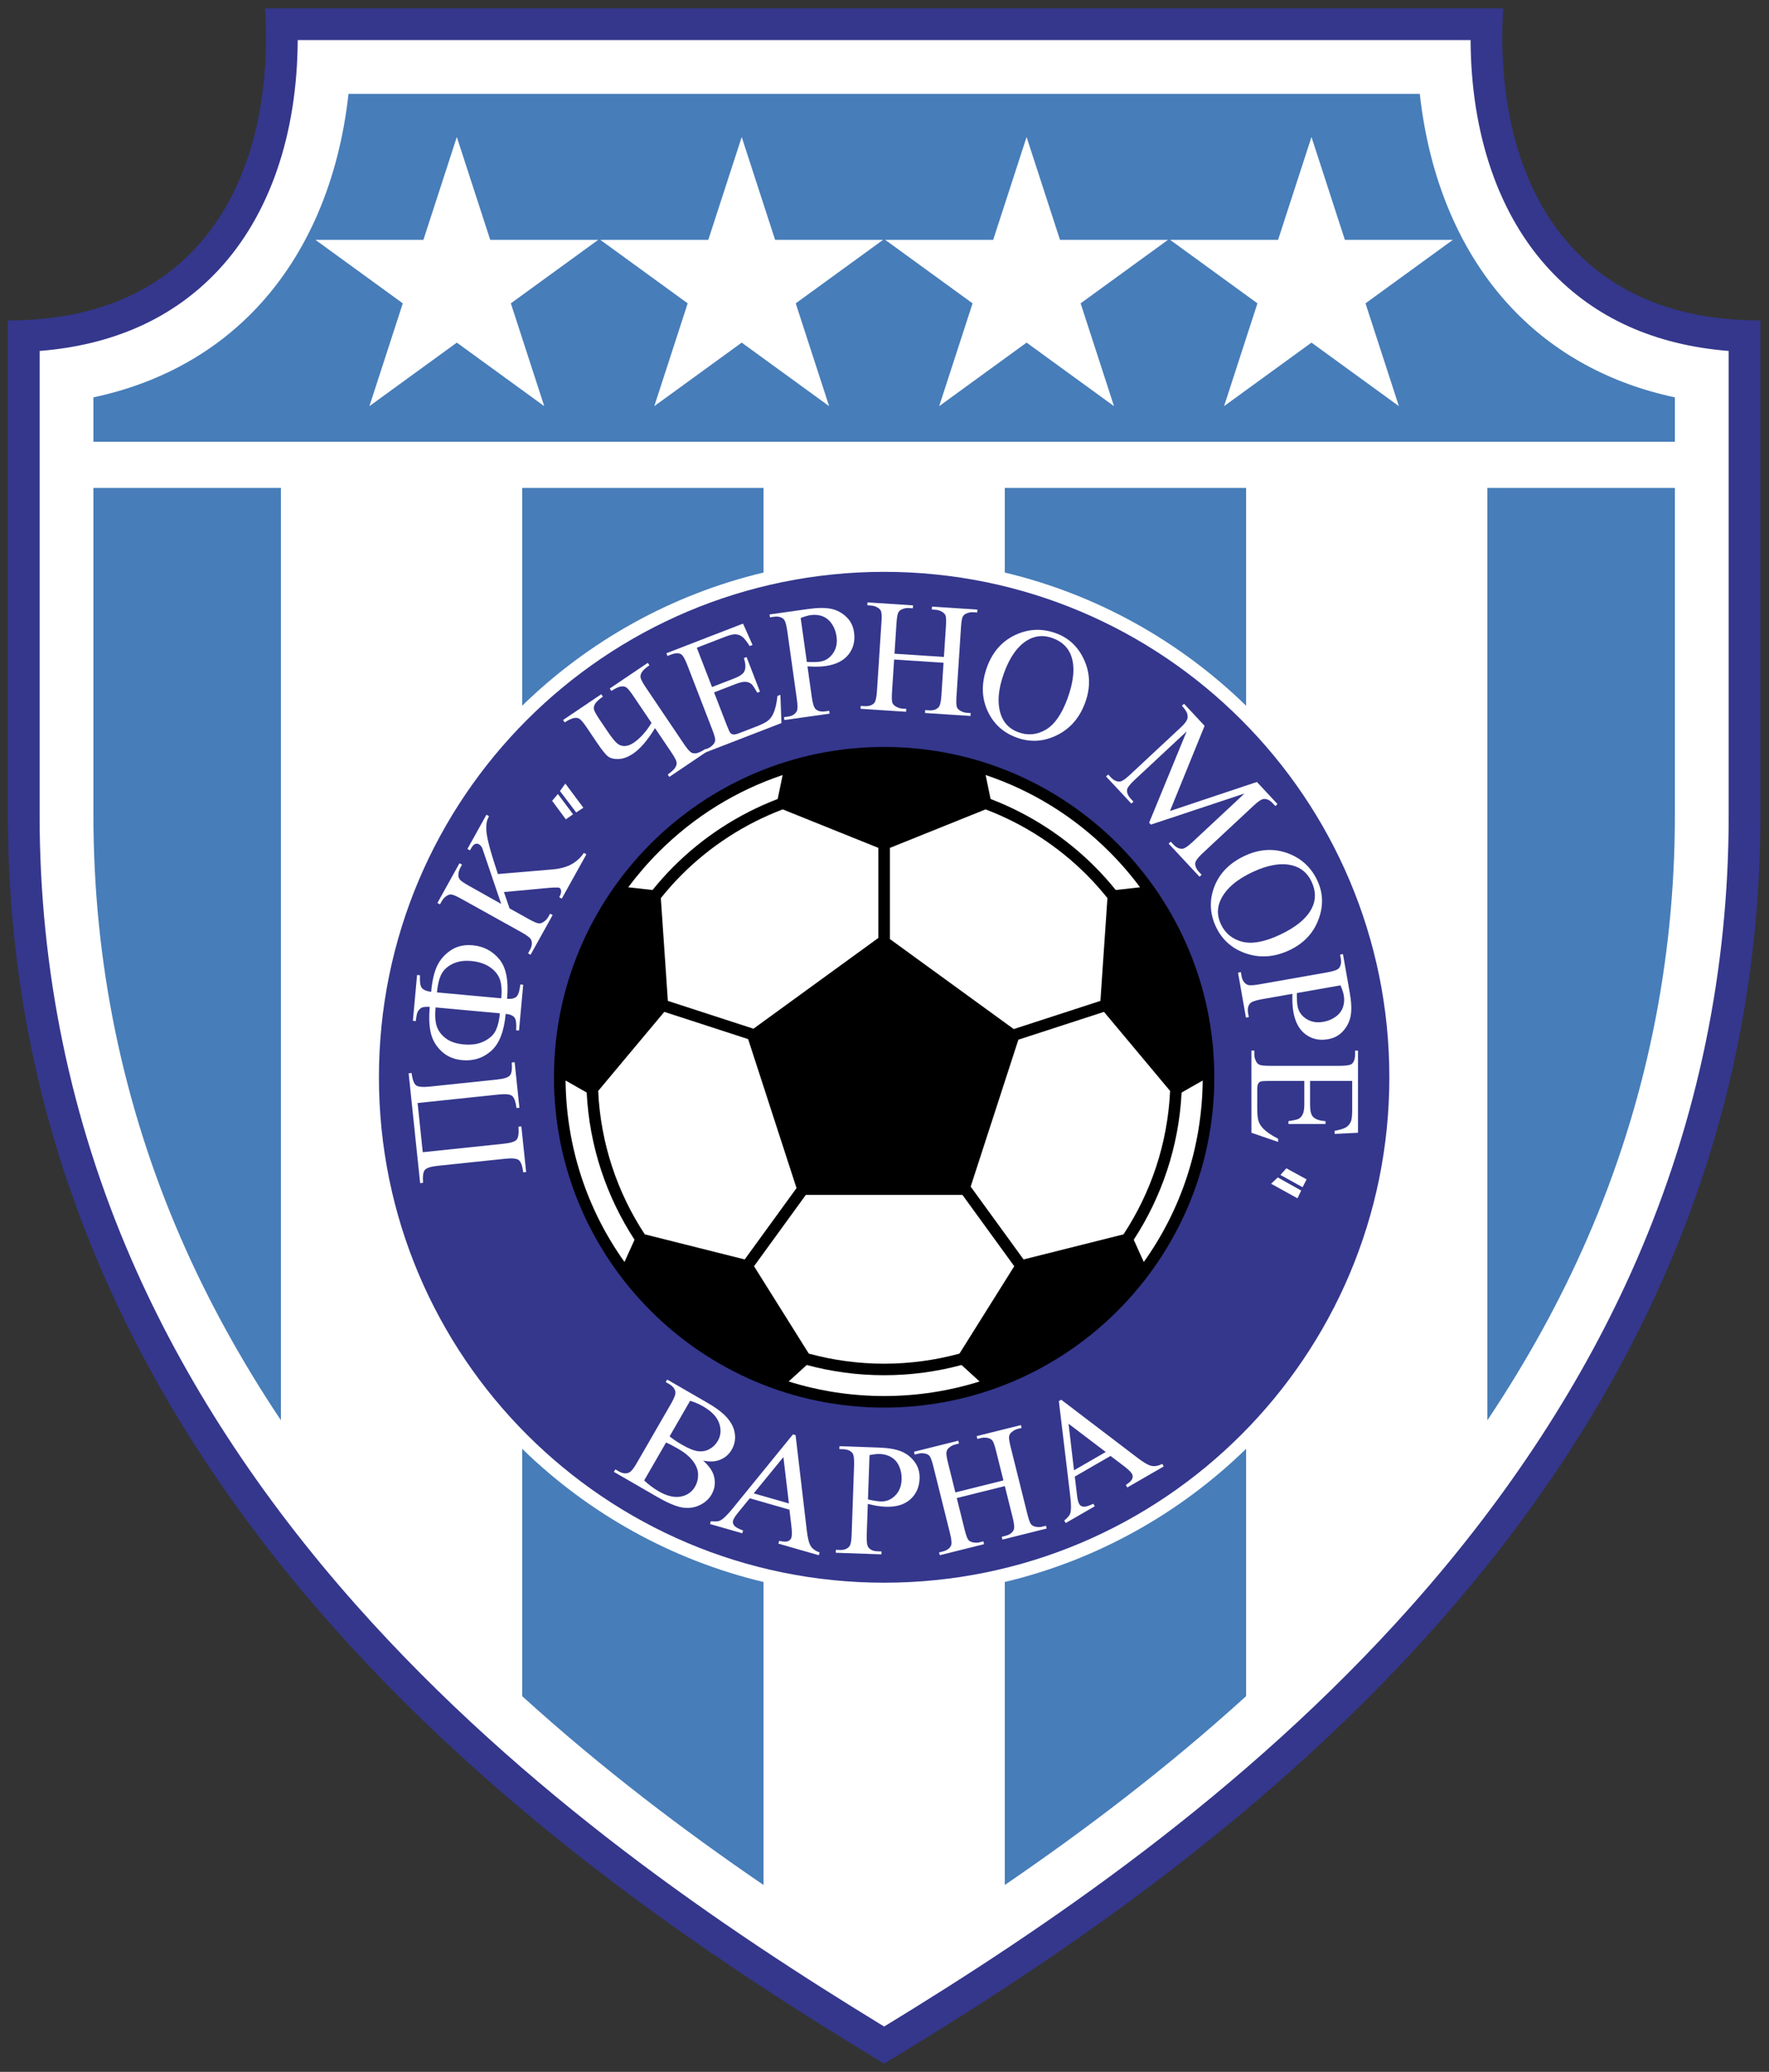 <svg xmlns="http://www.w3.org/2000/svg" height="252" width="215.252" xml:space="preserve"><rect width="100%" height="100%" fill="#333333" stroke="none"/><defs><clipPath id="a" clipPathUnits="userSpaceOnUse"><path d="M 0,600 H 800 V 0 H 0 Z"/></clipPath></defs><g transform="matrix(1.333 0 0 -1.333 -204.29 261.422)"><g transform="translate(104.246 5.292) scale(.323)"><g clip-path="url(#a)"><g transform="translate(576.554 588.429)"><path style="fill:#34378c;fill-opacity:1;fill-rule:nonzero;stroke:none" d="m 0,0 c -2.728,-44.365 15.929,-88.172 72.681,-88.172 v -139.746 c 0,-192.606 -162.35,-301.102 -247.633,-352.694 -85.282,51.592 -247.634,160.088 -247.634,352.694 v 139.746 c 56.752,0 75.41,43.807 72.682,88.172 L 0,0"/></g><g transform="translate(567.336 579.468)"><path style="fill:#fff;fill-opacity:1;fill-rule:nonzero;stroke:none" d="m 0,0 h -331.468 c -0.124,-26.762 -8.001,-49.65 -22.584,-65.157 -12.602,-13.4 -29.511,-21.005 -50.356,-22.667 v -131.134 c 0,-43.694 8.734,-85.931 25.957,-125.535 14.788,-34.006 36.192,-66.888 63.616,-97.739 47.367,-53.282 103.978,-91.405 149.101,-118.935 45.123,27.53 101.734,65.654 149.101,118.935 27.425,30.851 48.825,63.733 63.615,97.739 17.222,39.604 25.957,81.841 25.957,125.535 V -87.824 C 52.092,-86.162 35.185,-78.557 22.583,-65.157 8.001,-49.65 0.122,-26.762 0,0"/></g><g transform="translate(578.842 503.894)"><path style="fill:#477db9;fill-opacity:1;fill-rule:nonzero;stroke:none" d="M 0,0 C -14.334,15.242 -23.192,36.147 -25.86,60.368 H -328.621 C -331.287,36.147 -340.148,15.242 -354.481,0 c -12.098,-12.866 -27.818,-21.441 -46.227,-25.36 V -37.911 H 46.229 V -25.36 C 27.82,-21.441 12.099,-12.866 0,0"/></g><g transform="translate(178.134 360.51)"><path style="fill:#477db9;fill-opacity:1;fill-rule:nonzero;stroke:none" d="m 0,0 c 0,-41.595 8.309,-81.792 24.695,-119.469 7.606,-17.494 17.078,-34.692 28.291,-51.466 V 92.439 H 0 Z"/></g><g transform="translate(367.506 452.95)"><path style="fill:#477db9;fill-opacity:1;fill-rule:nonzero;stroke:none" d="M 0,0 H -68.193 V -61.521 C -49.572,-43.372 -26.146,-30.136 0,-23.904 Z"/></g><g transform="translate(299.313 111.628)"><path style="fill:#477db9;fill-opacity:1;fill-rule:nonzero;stroke:none" d="M 0,0 C 22.488,-20.434 45.863,-38.085 68.193,-53.335 V 32.256 C 42.047,38.488 18.621,51.724 0,69.873 Z"/></g><g transform="translate(503.89 452.95)"><path style="fill:#477db9;fill-opacity:1;fill-rule:nonzero;stroke:none" d="M 0,0 H -68.193 V -23.905 C -42.049,-30.138 -18.621,-43.375 0,-61.525 Z"/></g><g transform="translate(435.697 58.293)"><path style="fill:#477db9;fill-opacity:1;fill-rule:nonzero;stroke:none" d="M 0,0 C 22.33,15.25 45.702,32.901 68.193,53.335 V 123.21 C 49.572,105.062 26.145,91.823 0,85.593 Z"/></g><g transform="translate(572.084 189.576)"><path style="fill:#477db9;fill-opacity:1;fill-rule:nonzero;stroke:none" d="m 0,0 c 11.211,16.775 20.683,33.972 28.289,51.466 16.388,37.677 24.697,77.873 24.697,119.469 v 92.439 H 0 Z"/></g><g transform="translate(401.6 383.575)"><path style="fill:#34378c;fill-opacity:1;fill-rule:nonzero;stroke:none" d="m 0,0 c 53.627,0 97.112,-43.487 97.112,-97.109 0,-53.627 -43.485,-97.115 -97.112,-97.115 -53.624,0 -97.11,43.488 -97.11,97.115 C -97.11,-43.487 -53.624,0 0,0 m 0,45.667 c 78.842,0 142.778,-63.938 142.778,-142.776 0,-78.843 -63.936,-142.78 -142.778,-142.78 -78.839,0 -142.776,63.937 -142.776,142.78 0,78.838 63.937,142.776 142.776,142.776"/></g><g transform="translate(333.777 172.564)"><path style="fill:#fff;fill-opacity:1;fill-rule:nonzero;stroke:none" d="m 0,0 c 1.288,-1.204 2.66,-2.223 4.105,-3.061 2.324,-1.339 4.394,-1.833 6.217,-1.496 1.818,0.344 3.175,1.286 4.062,2.82 0.584,1.011 0.873,2.151 0.859,3.401 C 15.234,2.92 14.759,4.175 13.829,5.43 12.899,6.683 11.512,7.846 9.681,8.902 8.885,9.36 8.194,9.742 7.618,10.051 7.04,10.349 6.559,10.563 6.174,10.7 Z m 7.198,12.473 c 0.426,-0.369 0.926,-0.747 1.51,-1.146 0.584,-0.397 1.242,-0.803 1.972,-1.224 1.871,-1.082 3.396,-1.698 4.57,-1.835 1.175,-0.144 2.258,0.063 3.238,0.608 0.978,0.539 1.754,1.309 2.326,2.3 0.879,1.525 1.007,3.183 0.388,4.975 -0.626,1.8 -2.128,3.383 -4.511,4.76 -1.287,0.742 -2.516,1.269 -3.709,1.58 z m 9.474,-6.866 c 1.594,-1.423 2.59,-2.823 2.999,-4.19 0.559,-1.897 0.353,-3.695 -0.634,-5.402 -0.745,-1.295 -1.876,-2.295 -3.382,-3.011 -1.507,-0.715 -3.127,-0.926 -4.872,-0.645 -1.747,0.282 -4.086,1.263 -7.02,2.958 l -12.311,7.108 0.41,0.71 0.977,-0.565 c 1.091,-0.63 2.073,-0.732 2.948,-0.309 0.552,0.274 1.253,1.141 2.099,2.606 l 9.731,16.852 c 0.931,1.617 1.336,2.739 1.203,3.378 -0.172,0.852 -0.758,1.566 -1.742,2.135 l -0.979,0.561 0.414,0.719 11.266,-6.507 c 2.109,-1.213 3.705,-2.349 4.793,-3.387 1.658,-1.571 2.659,-3.237 2.991,-4.992 0.333,-1.763 0.062,-3.397 -0.821,-4.93 C 23.987,7.392 22.919,6.45 21.525,5.872 20.136,5.299 18.521,5.216 16.672,5.607"/></g><g transform="translate(374.688 166.068)"><path style="fill:#fff;fill-opacity:1;fill-rule:nonzero;stroke:none" d="M 0,0 -1.558,13.103 -9.948,2.85 Z m 0.144,-1.756 -11.208,3.215 -3.27,-4.005 c -0.812,-0.985 -1.292,-1.753 -1.452,-2.312 -0.129,-0.439 -0.027,-0.888 0.294,-1.344 0.325,-0.453 1.167,-0.931 2.537,-1.434 l -0.225,-0.791 -9.117,2.617 0.225,0.788 c 1.272,-0.127 2.131,-0.074 2.588,0.168 0.922,0.464 2.123,1.627 3.605,3.463 L 1.139,19.514 1.883,19.303 5.058,-7.669 c 0.254,-2.168 0.63,-3.636 1.128,-4.399 0.499,-0.768 1.33,-1.358 2.49,-1.772 l -0.226,-0.789 -11.428,3.279 0.225,0.789 c 1.169,-0.275 2.005,-0.301 2.507,-0.09 0.5,0.206 0.82,0.547 0.956,1.018 0.179,0.63 0.169,1.698 -0.01,3.217 z"/></g><g transform="translate(397.028 167.203)"><path style="fill:#fff;fill-opacity:1;fill-rule:nonzero;stroke:none" d="M 0,0 C 0.782,-0.173 1.476,-0.313 2.08,-0.409 2.683,-0.496 3.197,-0.554 3.628,-0.568 5.166,-0.62 6.514,-0.079 7.676,1.08 8.832,2.229 9.448,3.749 9.512,5.644 9.558,6.947 9.335,8.168 8.844,9.299 8.346,10.441 7.626,11.303 6.664,11.889 5.708,12.484 4.604,12.794 3.362,12.841 2.611,12.866 1.635,12.762 0.437,12.522 Z m -0.044,-1.267 -0.306,-8.767 c -0.066,-1.893 0.104,-3.075 0.505,-3.551 0.538,-0.672 1.373,-1.027 2.512,-1.066 l 1.16,-0.04 -0.029,-0.821 -12.897,0.452 0.031,0.82 1.127,-0.042 c 1.273,-0.044 2.197,0.338 2.769,1.145 0.314,0.454 0.504,1.538 0.563,3.25 l 0.68,19.452 c 0.067,1.895 -0.09,3.075 -0.475,3.547 -0.554,0.67 -1.405,1.026 -2.543,1.064 l -1.13,0.039 0.031,0.827 11.03,-0.385 c 2.69,-0.093 4.802,-0.449 6.333,-1.053 1.542,-0.611 2.816,-1.597 3.837,-2.952 C 14.177,9.296 14.65,7.72 14.588,5.915 14.503,3.463 13.623,1.489 11.948,0.007 10.272,-1.473 7.958,-2.167 4.995,-2.066 4.274,-2.039 3.49,-1.959 2.651,-1.825 1.815,-1.687 0.91,-1.507 -0.044,-1.267"/></g><g transform="translate(421.728 169.191)"><path style="fill:#fff;fill-opacity:1;fill-rule:nonzero;stroke:none" d="m 0,0 13.58,3.384 -2.087,8.365 c -0.37,1.492 -0.712,2.454 -1.012,2.88 -0.238,0.323 -0.617,0.556 -1.139,0.7 -0.704,0.191 -1.4,0.196 -2.091,0.025 l -1.032,-0.256 -0.198,0.8 12.5,3.12 0.199,-0.804 -1.038,-0.26 c -0.684,-0.173 -1.297,-0.494 -1.833,-0.981 -0.41,-0.34 -0.628,-0.773 -0.681,-1.276 -0.046,-0.512 0.111,-1.48 0.47,-2.917 l 4.701,-18.861 c 0.368,-1.477 0.703,-2.435 1.008,-2.858 0.231,-0.326 0.603,-0.56 1.116,-0.709 0.717,-0.186 1.424,-0.2 2.107,-0.029 l 1.037,0.262 0.2,-0.794 -12.498,-3.12 -0.198,0.794 1.031,0.26 c 1.191,0.296 1.976,0.87 2.346,1.711 0.248,0.545 0.145,1.698 -0.291,3.449 L 13.979,1.786 0.397,-1.595 2.615,-10.501 c 0.37,-1.478 0.712,-2.433 1.012,-2.856 0.24,-0.324 0.615,-0.558 1.143,-0.703 0.706,-0.187 1.395,-0.204 2.089,-0.031 l 1.059,0.263 0.197,-0.792 -12.517,-3.121 -0.202,0.794 1.029,0.255 c 1.21,0.3 1.994,0.874 2.373,1.714 0.223,0.543 0.12,1.696 -0.316,3.449 l -4.701,18.86 c -0.372,1.494 -0.713,2.456 -1.014,2.878 -0.239,0.325 -0.611,0.56 -1.113,0.711 -0.722,0.185 -1.425,0.19 -2.118,0.017 l -1.026,-0.255 -0.203,0.802 12.521,3.12 0.199,-0.799 -1.06,-0.267 c -0.691,-0.173 -1.293,-0.494 -1.831,-0.98 -0.392,-0.342 -0.614,-0.771 -0.668,-1.275 -0.058,-0.516 0.09,-1.486 0.448,-2.92 z"/></g><g transform="translate(464.222 180.61)"><path style="fill:#fff;fill-opacity:1;fill-rule:nonzero;stroke:none" d="m 0,0 -10.508,7.98 1.546,-13.155 z m 1.359,-1.116 -10.098,-5.831 0.61,-5.135 c 0.144,-1.264 0.365,-2.147 0.656,-2.65 0.229,-0.393 0.62,-0.634 1.166,-0.718 0.557,-0.083 1.485,0.191 2.798,0.828 l 0.409,-0.712 -8.213,-4.741 -0.41,0.708 c 0.977,0.828 1.536,1.481 1.681,1.977 0.301,0.989 0.298,2.659 0.006,5.002 l -3.213,26.765 0.67,0.386 21.605,-16.451 c 1.739,-1.325 3.052,-2.074 3.951,-2.246 0.896,-0.174 1.899,0.012 3.002,0.563 l 0.409,-0.71 -10.297,-5.947 -0.407,0.71 c 1.006,0.65 1.606,1.236 1.804,1.744 0.198,0.501 0.174,0.967 -0.07,1.392 -0.328,0.568 -1.1,1.302 -2.319,2.228 z"/></g><g transform="translate(269.752 279.19)"><path style="fill:#fff;fill-opacity:1;fill-rule:nonzero;stroke:none" d="m 0,0 1.455,-13.896 22.863,2.392 c 1.974,0.208 3.199,0.593 3.675,1.156 0.48,0.567 0.651,1.783 0.516,3.658 l 0.813,0.085 1.351,-12.9 -0.813,-0.084 c -0.258,1.857 -0.674,3.007 -1.264,3.465 -0.582,0.459 -1.86,0.59 -3.835,0.382 L 5.722,-17.736 c -1.976,-0.204 -3.2,-0.6 -3.674,-1.167 -0.474,-0.572 -0.645,-1.786 -0.509,-3.653 l -0.823,-0.086 -3.25,31.044 0.822,0.085 C -1.458,6.638 -1.039,5.477 -0.457,5.021 0.124,4.565 1.403,4.43 3.379,4.636 l 19.038,1.995 c 1.977,0.206 3.201,0.601 3.675,1.168 0.482,0.571 0.651,1.793 0.517,3.652 l 0.815,0.087 1.348,-12.876 -0.814,-0.087 c -0.253,1.829 -0.671,2.975 -1.246,3.434 -0.574,0.466 -1.86,0.594 -3.85,0.386 z"/></g><g transform="translate(293.01 304.53)"><path style="fill:#fff;fill-opacity:1;fill-rule:nonzero;stroke:none" d="m 0,0 -18.181,1.667 c -0.209,-2.289 -0.09,-4.074 0.348,-5.362 0.437,-1.289 1.284,-2.418 2.538,-3.369 1.246,-0.953 2.929,-1.525 5.035,-1.717 2.317,-0.214 4.286,0.094 5.91,0.935 1.622,0.841 2.709,1.907 3.269,3.194 C -0.521,-3.363 -0.166,-1.811 0,0 m 0.389,4.242 c 0.198,2.169 0.077,3.922 -0.371,5.266 -0.455,1.344 -1.377,2.509 -2.771,3.49 -1.396,0.981 -3.184,1.578 -5.35,1.777 -2.03,0.184 -3.793,-0.087 -5.28,-0.813 -1.485,-0.733 -2.542,-1.715 -3.174,-2.959 -0.623,-1.238 -1.037,-2.936 -1.235,-5.094 z M 6.587,8.076 5.402,-4.863 4.586,-4.789 c 0.124,1.693 -0.005,2.856 -0.375,3.475 -0.377,0.62 -1.232,1.011 -2.573,1.165 -0.456,-4.983 -1.827,-8.482 -4.128,-10.495 -2.292,-2.013 -5.014,-2.873 -8.155,-2.586 -2.355,0.214 -4.311,1.049 -5.859,2.506 -1.542,1.458 -2.551,3.173 -3.017,5.15 -0.465,1.977 -0.567,4.436 -0.298,7.39 -1.241,0.083 -2.072,-0.031 -2.506,-0.35 -0.432,-0.318 -0.741,-0.686 -0.938,-1.11 -0.192,-0.423 -0.361,-1.268 -0.508,-2.548 l -0.823,0.075 1.185,12.94 0.823,-0.076 c -0.1,-1.748 0.053,-2.912 0.471,-3.506 0.41,-0.585 1.311,-0.981 2.685,-1.182 0.292,3.186 0.868,5.659 1.73,7.423 0.863,1.771 2.153,3.221 3.878,4.358 1.726,1.137 3.778,1.596 6.149,1.379 3.051,-0.28 5.548,-1.589 7.49,-3.922 C 1.765,12.963 2.497,9.228 2.027,4.093 3.36,4.018 4.272,4.246 4.753,4.772 5.244,5.3 5.583,6.425 5.771,8.151 Z"/></g><g transform="translate(308.13 345.204)"><path style="fill:#fff;fill-opacity:1;fill-rule:nonzero;stroke:none" d="M 0,0 C 2.563,0.22 4.546,1 5.748,1.807 6.951,2.612 7.902,3.559 8.607,4.641 L 9.323,4.243 2.362,-8.282 1.646,-7.883 c 0.416,0.749 0.588,1.362 0.518,1.836 -0.071,0.472 -0.141,0.62 -0.451,0.793 -0.31,0.172 -0.713,0.093 -1.025,0.106 -0.313,0.013 -0.987,0 -2.08,-0.101 l -12.588,-1.167 1.588,-4.62 5.442,-3.025 c 1.331,-0.739 2.262,-1.145 2.781,-1.208 0.394,-0.054 0.823,0.063 1.288,0.352 0.621,0.383 1.104,0.878 1.45,1.5 l 0.498,0.895 0.715,-0.398 -6.236,-11.219 -0.715,0.399 0.515,0.928 c 0.604,1.087 0.724,2.052 0.365,2.901 -0.239,0.54 -1.154,1.249 -2.732,2.126 l -17.009,9.457 c -1.333,0.74 -2.268,1.146 -2.798,1.225 -0.384,0.042 -0.802,-0.074 -1.256,-0.344 -0.628,-0.395 -1.113,-0.907 -1.459,-1.531 l -0.517,-0.926 -0.721,0.401 6.236,11.219 0.724,-0.402 -0.499,-0.894 c -0.337,-0.61 -0.516,-1.274 -0.535,-2.01 -0.02,-0.517 0.141,-0.966 0.471,-1.354 0.324,-0.384 1.135,-0.937 2.424,-1.661 l 9.208,-5.169 -5.302,15.61 c -0.229,0.674 -0.684,1.065 -1.069,1.28 -0.297,0.165 -0.641,0.174 -1.017,0.027 -0.376,-0.146 -0.742,-0.54 -1.103,-1.19 l -0.335,-0.603 -0.723,0.402 5.374,9.667 0.723,-0.401 c -0.303,-0.579 -0.518,-1.136 -0.63,-1.68 -0.12,-0.541 -0.157,-1.266 -0.129,-2.166 0.039,-0.899 0.236,-2.091 0.593,-3.584 0.102,-0.427 0.599,-2.508 1.785,-6.152 l 0.902,-2.774 z"/></g><g transform="translate(335.858 386.563)"><path style="fill:#fff;fill-opacity:1;fill-rule:nonzero;stroke:none" d="m 0,0 -5.066,7.51 c -0.954,1.415 -1.648,2.264 -2.094,2.549 -0.437,0.28 -0.993,0.344 -1.665,0.203 -0.667,-0.149 -1.507,-0.56 -2.52,-1.226 l -0.463,0.686 10.755,7.254 0.463,-0.686 c -1.023,-0.708 -1.724,-1.336 -2.1,-1.892 -0.372,-0.56 -0.505,-1.107 -0.39,-1.642 0.112,-0.548 0.632,-1.495 1.552,-2.858 L 9.054,-5.792 c 0.968,-1.433 1.691,-2.289 2.161,-2.555 0.478,-0.273 1.02,-0.328 1.622,-0.178 0.607,0.144 1.439,0.549 2.496,1.208 l 0.458,-0.68 -10.755,-7.253 -0.457,0.679 c 1.064,0.755 1.766,1.392 2.104,1.923 0.342,0.523 0.476,1.042 0.391,1.562 C 7,-10.569 6.473,-9.598 5.516,-8.177 l -4.524,6.705 c -2.157,-3.475 -4.21,-5.865 -6.165,-7.185 -1.458,-0.983 -2.841,-1.494 -4.144,-1.541 -1.302,-0.038 -2.298,0.206 -2.985,0.738 -0.685,0.526 -1.714,1.808 -3.092,3.851 l -2.854,4.23 c -0.936,1.388 -1.641,2.229 -2.097,2.525 -0.455,0.297 -1.025,0.37 -1.696,0.209 -0.669,-0.158 -1.495,-0.561 -2.49,-1.213 l -0.464,0.685 10.792,7.279 0.462,-0.684 c -1.043,-0.705 -1.764,-1.356 -2.16,-1.961 -0.393,-0.612 -0.505,-1.191 -0.334,-1.744 0.165,-0.555 0.674,-1.457 1.52,-2.715 l 2.331,-3.456 c 1.095,-1.622 1.965,-2.709 2.61,-3.27 0.64,-0.556 1.368,-0.824 2.181,-0.806 0.806,0.023 1.646,0.323 2.519,0.913 C -3.231,-4.375 -1.541,-2.503 0,0"/></g><g transform="translate(348.658 407.805)"><path style="fill:#fff;fill-opacity:1;fill-rule:nonzero;stroke:none" d="m 0,0 4.293,-11.101 6.173,2.387 c 1.606,0.621 2.581,1.273 2.932,1.962 0.476,0.917 0.439,2.187 -0.098,3.824 l 0.765,0.296 3.781,-9.78 -0.764,-0.295 c -0.718,1.29 -1.255,2.091 -1.597,2.406 -0.433,0.385 -0.989,0.609 -1.662,0.665 -0.674,0.058 -1.598,-0.137 -2.771,-0.592 l -6.173,-2.386 3.583,-9.264 c 0.48,-1.244 0.829,-1.979 1.04,-2.207 0.217,-0.226 0.489,-0.363 0.828,-0.419 0.336,-0.049 0.897,0.078 1.667,0.377 l 4.767,1.842 c 1.583,0.613 2.702,1.168 3.329,1.67 0.636,0.498 1.156,1.196 1.568,2.102 0.525,1.187 0.901,2.82 1.132,4.893 l 0.828,0.321 0.305,-7.98 -21.653,-8.372 -0.295,0.763 0.998,0.386 c 0.657,0.255 1.225,0.66 1.694,1.207 0.363,0.391 0.53,0.839 0.523,1.34 -0.016,0.506 -0.29,1.442 -0.817,2.807 l -7.058,18.249 c -0.69,1.782 -1.289,2.81 -1.812,3.088 -0.708,0.36 -1.642,0.315 -2.802,-0.133 L -8.293,-2.33 -8.59,-1.558 13.062,6.814 15.752,0.783 14.938,0.469 C 14.076,1.835 13.368,2.722 12.802,3.138 12.234,3.552 11.553,3.777 10.748,3.8 10.115,3.791 9.101,3.521 7.707,2.981 Z"/></g><g transform="translate(379.755 403.793)"><path style="fill:#fff;fill-opacity:1;fill-rule:nonzero;stroke:none" d="m 0,0 c 0.802,-0.031 1.508,-0.047 2.119,-0.037 0.61,0.016 1.126,0.05 1.554,0.11 1.525,0.214 2.755,0.985 3.7,2.328 0.937,1.333 1.278,2.934 1.015,4.811 -0.182,1.292 -0.612,2.457 -1.294,3.486 -0.688,1.036 -1.547,1.758 -2.593,2.17 -1.047,0.42 -2.188,0.533 -3.418,0.361 -0.744,-0.104 -1.686,-0.374 -2.826,-0.818 z m 0.177,-1.252 1.22,-8.687 c 0.264,-1.877 0.638,-3.011 1.116,-3.412 0.645,-0.566 1.532,-0.771 2.657,-0.614 l 1.149,0.162 0.115,-0.81 -12.778,-1.797 -0.114,0.811 1.119,0.156 c 1.261,0.178 2.104,0.718 2.528,1.612 0.229,0.5 0.228,1.603 -0.012,3.299 L -5.53,8.74 c -0.264,1.877 -0.622,3.014 -1.086,3.407 -0.658,0.566 -1.56,0.769 -2.686,0.611 l -1.118,-0.159 -0.117,0.819 10.932,1.537 c 2.665,0.375 4.806,0.392 6.423,0.061 1.622,-0.331 3.045,-1.081 4.287,-2.239 1.243,-1.156 1.984,-2.63 2.236,-4.416 C 13.684,5.928 13.156,3.834 11.767,2.083 10.373,0.334 8.212,-0.751 5.279,-1.164 4.565,-1.264 3.777,-1.321 2.929,-1.333 2.081,-1.345 1.159,-1.321 0.177,-1.252"/></g><g transform="translate(404.528 406.114)"><path style="fill:#fff;fill-opacity:1;fill-rule:nonzero;stroke:none" d="m 0,0 13.964,-0.913 0.562,8.604 c 0.101,1.535 0.07,2.554 -0.089,3.051 -0.124,0.381 -0.416,0.719 -0.869,1.014 -0.613,0.398 -1.273,0.615 -1.983,0.661 l -1.059,0.07 0.054,0.824 12.855,-0.839 -0.056,-0.825 -1.066,0.07 C 21.606,11.763 20.925,11.642 20.267,11.341 19.773,11.139 19.432,10.797 19.228,10.331 19.03,9.858 18.884,8.887 18.785,7.411 l -1.264,-19.396 c -0.099,-1.522 -0.076,-2.533 0.088,-3.031 0.12,-0.38 0.404,-0.717 0.848,-1.012 0.627,-0.397 1.297,-0.624 1.999,-0.669 l 1.066,-0.071 -0.053,-0.817 -12.853,0.839 0.054,0.817 1.059,-0.069 c 1.226,-0.08 2.151,0.225 2.755,0.914 0.403,0.445 0.659,1.576 0.776,3.376 l 0.598,9.154 -13.966,0.912 -0.597,-9.154 c -0.101,-1.52 -0.067,-2.533 0.091,-3.029 0.127,-0.381 0.415,-0.719 0.878,-1.016 0.611,-0.395 1.264,-0.62 1.976,-0.668 l 1.089,-0.07 -0.054,-0.818 -12.877,0.841 0.055,0.818 1.058,-0.071 c 1.239,-0.079 2.164,0.224 2.781,0.913 0.376,0.447 0.634,1.577 0.752,3.377 l 1.267,19.398 c 0.099,1.537 0.066,2.557 -0.09,3.053 -0.127,0.381 -0.41,0.717 -0.847,1.012 -0.626,0.398 -1.296,0.616 -2.006,0.664 l -1.059,0.069 0.053,0.824 12.877,-0.84 -0.057,-0.826 -1.087,0.072 C 3.384,12.954 2.707,12.831 2.049,12.532 1.573,12.328 1.231,11.985 1.027,11.52 0.812,11.047 0.658,10.076 0.562,8.601 Z"/></g><g transform="translate(449.207 410.524)"><path style="fill:#fff;fill-opacity:1;fill-rule:nonzero;stroke:none" d="m 0,0 c -2.534,0.923 -4.908,0.722 -7.127,-0.602 -2.751,-1.643 -4.948,-4.715 -6.591,-9.226 -1.681,-4.623 -1.986,-8.539 -0.918,-11.743 0.828,-2.448 2.485,-4.124 4.98,-5.031 2.657,-0.967 5.23,-0.727 7.715,0.717 2.486,1.443 4.543,4.396 6.17,8.863 1.76,4.838 2.121,8.798 1.075,11.872 C 4.467,-2.697 2.699,-0.983 0,0 m 0.943,1.375 c 3.677,-1.337 6.358,-3.886 8.032,-7.661 1.676,-3.772 1.758,-7.737 0.239,-11.912 -1.565,-4.304 -4.225,-7.377 -7.974,-9.224 -3.75,-1.857 -7.548,-2.078 -11.399,-0.676 -3.89,1.417 -6.662,3.998 -8.306,7.728 -1.643,3.735 -1.664,7.802 -0.064,12.197 1.637,4.495 4.5,7.598 8.591,9.33 3.56,1.496 7.184,1.564 10.881,0.218"/></g><g transform="translate(476.491 358.379)"><path style="fill:#fff;fill-opacity:1;fill-rule:nonzero;stroke:none" d="M 0,0 10.604,25.795 -4.121,12.07 C -5.472,10.807 -6.182,9.876 -6.246,9.269 -6.329,8.444 -5.961,7.595 -5.153,6.729 l 0.723,-0.775 -0.597,-0.558 -7.15,7.664 0.602,0.558 0.723,-0.776 c 0.871,-0.931 1.768,-1.329 2.7,-1.196 0.566,0.082 1.467,0.706 2.699,1.854 L 8.942,26.92 c 0.979,0.909 1.582,1.67 1.813,2.291 0.171,0.451 0.171,0.97 0.011,1.572 -0.177,0.606 -0.676,1.353 -1.512,2.252 L 9.86,33.598 15.674,27.361 5.884,3.296 30.457,11.505 36.271,5.265 35.664,4.703 34.953,5.467 C 34.072,6.411 33.171,6.812 32.249,6.679 31.677,6.59 30.776,5.979 29.539,4.827 L 15.143,-8.594 c -1.356,-1.262 -2.052,-2.202 -2.106,-2.823 -0.084,-0.824 0.279,-1.667 1.087,-2.532 l 0.712,-0.766 -0.6,-0.557 -8.724,9.36 0.595,0.558 0.731,-0.782 c 0.88,-0.943 1.779,-1.339 2.701,-1.194 0.566,0.081 1.466,0.705 2.699,1.852 L 26.96,8.248 0.499,-0.538 Z"/></g><g transform="translate(522.404 341.702)"><path style="fill:#fff;fill-opacity:1;fill-rule:nonzero;stroke:none" d="m 0,0 c -1.143,2.445 -2.965,3.98 -5.465,4.613 -3.109,0.783 -6.839,0.166 -11.184,-1.863 -4.463,-2.078 -7.445,-4.633 -8.956,-7.655 -1.146,-2.316 -1.16,-4.671 -0.038,-7.077 1.197,-2.562 3.187,-4.211 5.965,-4.949 2.778,-0.736 6.321,-0.105 10.628,1.906 4.667,2.174 7.723,4.72 9.157,7.631 C 1.248,-5.064 1.213,-2.604 0,0 m 1.637,0.304 c 1.653,-3.545 1.747,-7.241 0.262,-11.095 -1.48,-3.852 -4.226,-6.714 -8.253,-8.593 -4.154,-1.935 -8.205,-2.226 -12.162,-0.885 -3.96,1.34 -6.804,3.87 -8.542,7.586 -1.747,3.751 -1.881,7.538 -0.407,11.336 1.482,3.804 4.343,6.693 8.581,8.671 4.336,2.02 8.558,2.19 12.672,0.521 3.578,-1.461 6.187,-3.974 7.849,-7.541"/></g><g transform="translate(518.23 310.256)"><path style="fill:#fff;fill-opacity:1;fill-rule:nonzero;stroke:none" d="m 0,0 c -0.005,-0.8 0.003,-1.509 0.033,-2.118 0.039,-0.611 0.091,-1.123 0.166,-1.549 0.269,-1.517 1.081,-2.72 2.454,-3.617 1.368,-0.891 2.98,-1.177 4.846,-0.847 1.286,0.225 2.434,0.698 3.44,1.414 1.009,0.726 1.701,1.61 2.079,2.67 0.381,1.06 0.457,2.205 0.241,3.428 -0.131,0.74 -0.433,1.672 -0.919,2.795 z m -1.246,-0.22 -8.638,-1.522 c -1.867,-0.331 -2.989,-0.744 -3.371,-1.235 -0.546,-0.665 -0.721,-1.558 -0.522,-2.678 l 0.2,-1.144 -0.804,-0.14 -2.241,12.707 0.808,0.143 0.194,-1.113 c 0.221,-1.255 0.79,-2.079 1.698,-2.472 0.508,-0.211 1.607,-0.171 3.295,0.128 L 8.539,5.832 c 1.868,0.33 2.992,0.728 3.367,1.202 0.545,0.681 0.716,1.588 0.518,2.709 l -0.196,1.112 0.812,0.144 1.917,-10.871 c 0.469,-2.651 0.56,-4.791 0.285,-6.417 -0.271,-1.633 -0.973,-3.082 -2.088,-4.364 -1.112,-1.281 -2.559,-2.076 -4.332,-2.387 -2.423,-0.427 -4.533,0.023 -6.329,1.353 -1.8,1.331 -2.959,3.451 -3.474,6.373 -0.123,0.708 -0.208,1.493 -0.248,2.341 -0.044,0.846 -0.051,1.769 -0.017,2.753"/></g><g transform="translate(533.87 285.427)"><path style="fill:#fff;fill-opacity:1;fill-rule:nonzero;stroke:none" d="m 0,0 h -11.901 v -6.617 c 0,-1.721 0.257,-2.864 0.773,-3.442 0.681,-0.773 1.879,-1.197 3.599,-1.29 v -0.817 h -10.484 v 0.817 c 1.464,0.208 2.406,0.419 2.822,0.622 0.515,0.267 0.924,0.707 1.219,1.314 0.298,0.604 0.446,1.539 0.446,2.796 V 0 h -9.93 c -1.335,0 -2.145,-0.06 -2.434,-0.171 -0.289,-0.124 -0.516,-0.326 -0.689,-0.621 -0.165,-0.298 -0.251,-0.864 -0.251,-1.69 v -5.112 c 0,-1.7 0.112,-2.94 0.356,-3.708 0.236,-0.773 0.698,-1.508 1.398,-2.22 0.915,-0.918 2.302,-1.857 4.151,-2.821 v -0.888 l -7.549,2.592 V 8.576 h 0.818 V 7.509 c 0,-0.707 0.175,-1.38 0.516,-2.017 0.235,-0.479 0.59,-0.798 1.061,-0.97 0.478,-0.166 1.447,-0.253 2.913,-0.253 h 19.564 c 1.914,0 3.089,0.191 3.535,0.58 0.591,0.529 0.886,1.414 0.886,2.66 v 1.067 h 0.827 v -23.215 l -6.595,-0.333 v 0.873 c 1.582,0.308 2.669,0.65 3.261,1.029 0.59,0.382 1.044,0.934 1.356,1.674 C -0.11,-10.802 0,-9.753 0,-8.264 Z"/></g><g transform="translate(510.959 256.384)"><path style="fill:#fff;fill-opacity:1;fill-rule:nonzero;stroke:none" d="M 0,0 7.453,-4.114 8.505,-1.925 1.883,1.789 Z"/></g><g transform="translate(311.502 369.433)"><path style="fill:#fff;fill-opacity:1;fill-rule:nonzero;stroke:none" d="M 0,0 5.093,-6.825 3.069,-8.162 -1.518,-2.11 Z"/></g><g transform="translate(513.596 258.867)"><path style="fill:#fff;fill-opacity:1;fill-rule:nonzero;stroke:none" d="m 0,0 6.262,-3.467 1.13,2.224 -5.713,3.122 z"/></g><g transform="translate(309.402 366.479)"><path style="fill:#fff;fill-opacity:1;fill-rule:nonzero;stroke:none" d="M 0,0 4.29,-5.726 2.242,-7.152 -1.631,-1.919 Z"/></g><g transform="translate(467.578 352.442)"><path style="fill:#000;fill-opacity:1;fill-rule:nonzero;stroke:none" d="M 0,0 C -16.9,16.892 -40.204,27.33 -65.979,27.333 -91.752,27.33 -115.055,16.892 -131.955,0 c -16.892,-16.899 -27.332,-40.204 -27.334,-65.977 0.002,-25.774 10.442,-49.08 27.334,-65.976 16.9,-16.894 40.203,-27.333 65.976,-27.334 25.775,0.001 49.079,10.44 65.979,27.334 16.891,16.896 27.328,40.202 27.331,65.976 C 27.328,-40.204 16.891,-16.899 0,0"/></g><g transform="translate(469.247 242.09)"><path style="fill:#fff;fill-opacity:1;fill-rule:nonzero;stroke:none" d="m 0,0 -28.244,-7.087 -14.95,20.574 13.484,41.505 24.189,7.859 18.689,-22.342 C 12.464,25.58 7.717,11.735 0,0"/></g><g transform="translate(362.192 235.001)"><path style="fill:#fff;fill-opacity:1;fill-rule:nonzero;stroke:none" d="m 0,0 -28.239,7.09 c -7.718,11.735 -12.468,25.58 -13.172,40.509 L -22.724,69.94 0.972,62.241 14.646,20.158 Z"/></g><g transform="translate(462.72 308.04)"><path style="fill:#fff;fill-opacity:1;fill-rule:nonzero;stroke:none" d="m 0,0 -24.494,-7.96 -34.998,25.426 v 25.758 l 27.035,10.874 c 10.806,-4.097 20.514,-10.429 28.549,-18.459 2.086,-2.088 4.046,-4.299 5.893,-6.601 z"/></g><g transform="translate(372.935 362.138)"><path style="fill:#fff;fill-opacity:1;fill-rule:nonzero;stroke:none" d="m 0,0 27.032,-10.874 v -25.437 l -35.302,-25.648 -24.189,7.859 -1.986,29.034 c 1.85,2.305 3.81,4.518 5.898,6.607 C -20.512,-10.43 -10.806,-4.098 0,0"/></g><g transform="translate(317.534 282.15)"><path style="fill:#fff;fill-opacity:1;fill-rule:nonzero;stroke:none" d="m 0,0 c 0.775,-15.303 5.651,-29.509 13.526,-41.585 l -2.841,-6.28 C 0.045,-32.969 -5.776,-15.239 -5.965,3.397 Z"/></g><g transform="translate(380.306 208.401)"><path style="fill:#fff;fill-opacity:1;fill-rule:nonzero;stroke:none" d="m 0,0 -15.478,24.686 14.645,20.156 h 44.25 L 58.062,24.686 42.582,-0.001 C 35.797,-1.846 28.666,-2.85 21.291,-2.85 13.915,-2.85 6.783,-1.846 0,0"/></g><g transform="translate(485.665 282.151)"><path style="fill:#fff;fill-opacity:1;fill-rule:nonzero;stroke:none" d="M 0,0 5.964,3.398 C 5.776,-15.243 -0.047,-32.975 -10.688,-47.871 l -2.842,6.282 C -5.652,-29.512 -0.774,-15.304 0,0"/></g><g transform="translate(473.925 340.13)"><path style="fill:#fff;fill-opacity:1;fill-rule:nonzero;stroke:none" d="m 0,0 -6.876,-0.762 c -1.864,2.305 -3.84,4.52 -5.934,6.616 -8.286,8.283 -18.297,14.83 -29.435,19.095 l -1.397,6.763 C -30.608,27.345 -18.656,20.01 -8.651,10.008 -5.502,6.856 -2.615,3.51 0,0"/></g><g transform="translate(337.928 350.138)"><path style="fill:#fff;fill-opacity:1;fill-rule:nonzero;stroke:none" d="M 0,0 C 10.006,10.001 21.955,17.337 34.984,21.704 L 33.587,14.94 C 22.451,10.674 12.441,4.129 4.155,-4.154 2.06,-6.25 0.086,-8.465 -1.78,-10.771 l -6.872,0.763 C -6.036,-6.498 -3.151,-3.151 0,0"/></g><g transform="translate(374.614 200.526)"><path style="fill:#fff;fill-opacity:1;fill-rule:nonzero;stroke:none" d="m 0,0 5.109,4.654 c 6.977,-1.873 14.304,-2.888 21.873,-2.888 7.57,0 14.899,1.015 21.874,2.888 l 5.112,-4.656 C 45.346,-2.697 36.275,-4.111 26.984,-4.113 17.694,-4.111 8.623,-2.697 0,0"/></g><g transform="translate(296.103 505.092)"><path style="fill:#fff;fill-opacity:1;fill-rule:nonzero;stroke:none" d="M 0,0 24.702,17.947 H -5.832 l -9.437,29.042 -9.436,-29.042 H -55.239 L -30.536,0 l -9.435,-29.039 24.702,17.946 24.704,-17.946 z"/></g><g transform="translate(346.078 505.092)"><path style="fill:#fff;fill-opacity:1;fill-rule:nonzero;stroke:none" d="M 0,0 -24.702,17.947 H 5.831 l 9.437,29.042 9.436,-29.042 H 55.238 L 30.535,0 39.97,-29.039 15.268,-11.093 -9.435,-29.039 Z"/></g><g transform="translate(457.126 505.092)"><path style="fill:#fff;fill-opacity:1;fill-rule:nonzero;stroke:none" d="M 0,0 24.702,17.947 H -5.831 l -9.44,29.042 -9.434,-29.042 H -55.238 L -30.535,0 l -9.436,-29.039 24.7,17.946 24.705,-17.946 z"/></g><g transform="translate(507.099 505.092)"><path style="fill:#fff;fill-opacity:1;fill-rule:nonzero;stroke:none" d="M 0,0 -24.7,17.947 H 5.834 l 9.437,29.042 9.435,-29.042 H 55.241 L 30.537,0 39.973,-29.039 15.271,-11.093 -9.432,-29.039 Z"/></g></g></g></g></svg>